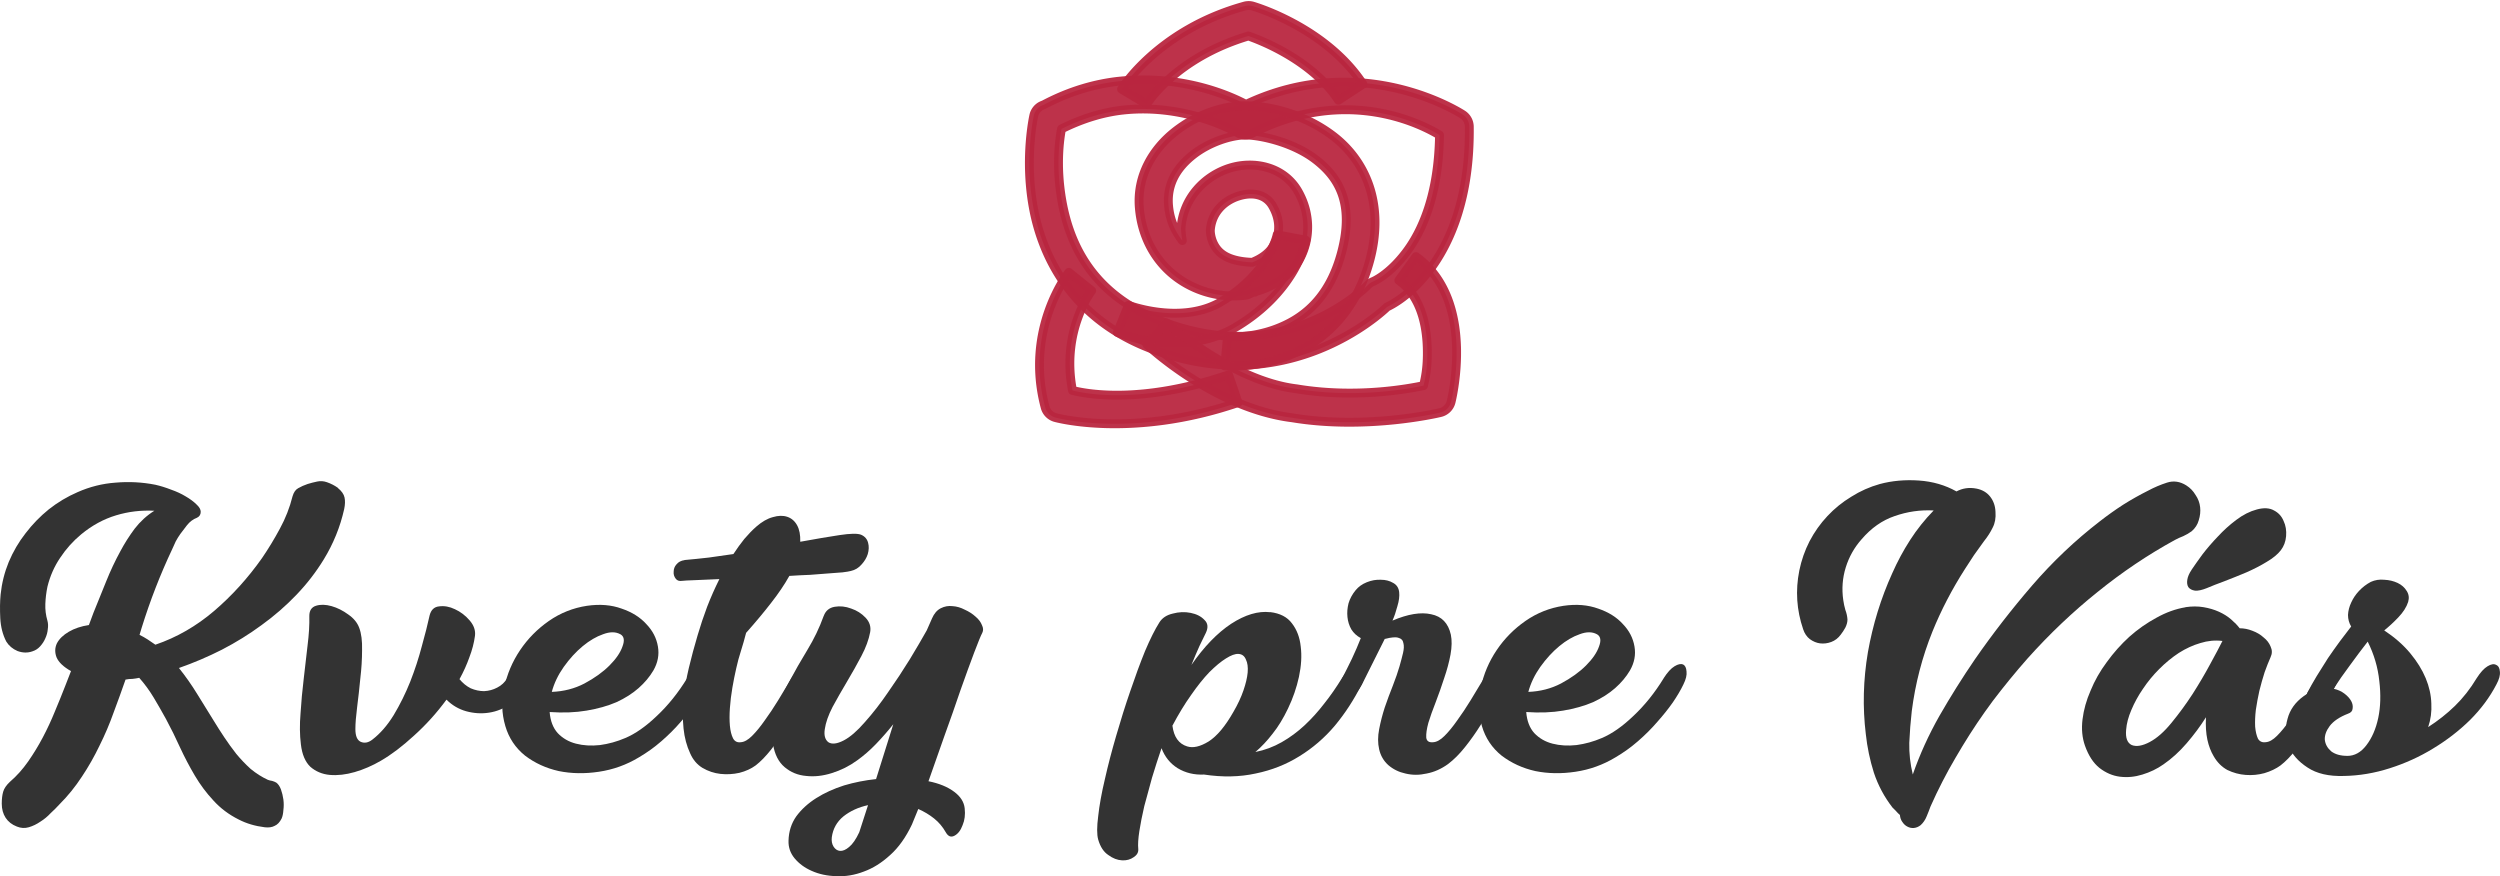 <?xml version="1.0" encoding="UTF-8" standalone="no"?>
<svg
   xmlns:dc="http://purl.org/dc/elements/1.1/"
   xmlns:cc="http://creativecommons.org/ns#"
   xmlns:rdf="http://www.w3.org/1999/02/22-rdf-syntax-ns#"
   xmlns:svg="http://www.w3.org/2000/svg"
   xmlns="http://www.w3.org/2000/svg"
   xmlns:xlink="http://www.w3.org/1999/xlink"
   id="svg8"
   version="1.1"
   viewBox="0 0 79.723 27.942"
   height="27.942mm"
   width="79.723mm">
  <defs
     id="defs2">
    <linearGradient
       id="linearGradient896">
      <stop
         id="stop892"
         offset="0"
         style="stop-color:#ffffff;stop-opacity:1;" />
      <stop
         id="stop894"
         offset="1"
         style="stop-color:#e6e6e6;stop-opacity:1" />
    </linearGradient>
    <linearGradient
       id="linearGradient888">
      <stop
         id="stop884"
         offset="0"
         style="stop-color:#000000;stop-opacity:1" />
      <stop
         id="stop886"
         offset="1"
         style="stop-color:#666666;stop-opacity:0;" />
    </linearGradient>
    <linearGradient
       id="linearGradient962">
      <stop
         id="stop958"
         offset="0"
         style="stop-color:#800033;stop-opacity:1" />
      <stop
         id="stop960"
         offset="1"
         style="stop-color:#ffaacc;stop-opacity:1" />
    </linearGradient>
    <linearGradient
       gradientTransform="translate(-202.35,-147.981)"
       gradientUnits="userSpaceOnUse"
       y2="-241.281"
       x2="-138.932"
       y1="-312.375"
       x1="-212.795"
       id="linearGradient964"
       xlink:href="#linearGradient962" />
    <filter
       height="1.168"
       y="-0.084"
       width="1.168"
       x="-0.084"
       id="filter1002"
       style="color-interpolation-filters:sRGB">
      <feGaussianBlur
         id="feGaussianBlur1004"
         stdDeviation="2.618" />
    </filter>
    <linearGradient
       gradientTransform="translate(-56.421,-97.734)"
       gradientUnits="userSpaceOnUse"
       y2="-187.392"
       x2="-377.275"
       y1="-206.368"
       x1="-397.606"
       id="linearGradient890"
       xlink:href="#linearGradient888" />
    <linearGradient
       gradientUnits="userSpaceOnUse"
       y2="-156.187"
       x2="-291.184"
       y1="-156.187"
       x1="-327.813"
       id="linearGradient898"
       xlink:href="#linearGradient896" />
    <linearGradient
       y2="-156.187"
       x2="-291.184"
       y1="-156.187"
       x1="-327.813"
       gradientUnits="userSpaceOnUse"
       id="linearGradient910"
       xlink:href="#linearGradient896" />
    <linearGradient
       y2="-156.187"
       x2="-291.184"
       y1="-156.187"
       x1="-327.813"
       gradientUnits="userSpaceOnUse"
       id="linearGradient912"
       xlink:href="#linearGradient896" />
    <linearGradient
       y2="-156.187"
       x2="-291.184"
       y1="-156.187"
       x1="-327.813"
       gradientUnits="userSpaceOnUse"
       id="linearGradient914"
       xlink:href="#linearGradient896" />
    <linearGradient
       y2="-156.187"
       x2="-291.184"
       y1="-156.187"
       x1="-327.813"
       gradientUnits="userSpaceOnUse"
       id="linearGradient916"
       xlink:href="#linearGradient896" />
    <linearGradient
       y2="-156.187"
       x2="-291.184"
       y1="-156.187"
       x1="-327.813"
       gradientUnits="userSpaceOnUse"
       id="linearGradient918"
       xlink:href="#linearGradient896" />
    <linearGradient
       y2="-156.187"
       x2="-291.184"
       y1="-156.187"
       x1="-327.813"
       gradientUnits="userSpaceOnUse"
       id="linearGradient920"
       xlink:href="#linearGradient896" />
  </defs>
  <g
     transform="translate(-228.591,-82.608)"
     aria-label="Kvety pre Vás"
     id="text953"
     style="font-style:normal;font-variant:normal;font-weight:normal;font-stretch:normal;font-size:11.213px;line-height:1.25;font-family:'Fondy Script PERSONAL USE ONLY';-inkscape-font-specification:'Fondy Script PERSONAL USE ONLY';letter-spacing:0px;word-spacing:0px;fill:#333333;fill-opacity:1;stroke:none;stroke-width:0.2;stroke-linejoin:round;stroke-miterlimit:4;stroke-dasharray:none">
    <path
       d="m 239.365,98.169 q 0.179,0.146 0.213,0.303 0.034,0.157 -0.011,0.37 -0.191,0.852 -0.65,1.603 -0.37,0.606 -0.875,1.133 -0.505,0.527 -1.11,0.964 -0.594,0.437 -1.267,0.785 -0.662,0.336 -1.368,0.583 0.314,0.392 0.583,0.83 0.269,0.426 0.527,0.852 0.157,0.258 0.336,0.527 0.179,0.269 0.381,0.527 0.213,0.258 0.46,0.482 0.258,0.213 0.549,0.348 0.056,0.022 0.135,0.034 0.079,0.022 0.135,0.056 0.09,0.067 0.146,0.213 0.056,0.157 0.079,0.325 0.022,0.168 0,0.336 -0.011,0.168 -0.056,0.269 -0.09,0.179 -0.224,0.235 -0.123,0.067 -0.314,0.045 -0.46,-0.056 -0.83,-0.247 -0.471,-0.235 -0.807,-0.606 -0.336,-0.359 -0.594,-0.796 -0.258,-0.437 -0.471,-0.897 -0.213,-0.471 -0.449,-0.908 -0.191,-0.348 -0.392,-0.684 -0.202,-0.336 -0.46,-0.628 -0.101,0.022 -0.213,0.034 -0.112,0 -0.224,0.022 -0.179,0.516 -0.381,1.054 -0.191,0.538 -0.449,1.054 -0.247,0.516 -0.561,0.987 -0.314,0.482 -0.718,0.886 -0.123,0.135 -0.28,0.28 -0.146,0.157 -0.325,0.269 -0.179,0.123 -0.37,0.179 -0.191,0.056 -0.381,-0.022 -0.235,-0.09 -0.359,-0.28 -0.123,-0.191 -0.123,-0.449 0,-0.224 0.045,-0.381 0.045,-0.157 0.213,-0.314 0.325,-0.28 0.583,-0.65 0.258,-0.37 0.471,-0.774 0.213,-0.404 0.381,-0.819 0.179,-0.426 0.336,-0.83 l 0.179,-0.46 q -0.359,-0.202 -0.46,-0.437 -0.09,-0.235 0.011,-0.449 0.112,-0.213 0.381,-0.37 0.269,-0.157 0.639,-0.213 l 0.146,-0.392 q 0.202,-0.505 0.404,-0.998 0.202,-0.505 0.46,-0.976 0.191,-0.359 0.449,-0.706 0.269,-0.348 0.628,-0.572 -0.628,-0.034 -1.222,0.146 -0.594,0.179 -1.11,0.605 -0.392,0.325 -0.673,0.751 -0.28,0.415 -0.404,0.919 -0.056,0.269 -0.067,0.549 -0.011,0.269 0.067,0.538 0.034,0.123 0.011,0.269 -0.011,0.146 -0.079,0.292 -0.056,0.135 -0.168,0.258 -0.101,0.112 -0.247,0.157 -0.224,0.079 -0.471,-0.011 -0.235,-0.101 -0.359,-0.303 -0.168,-0.325 -0.191,-0.74 -0.022,-0.426 0.011,-0.762 0.056,-0.538 0.258,-1.032 0.213,-0.505 0.538,-0.919 0.325,-0.426 0.74,-0.762 0.426,-0.336 0.919,-0.549 0.583,-0.258 1.211,-0.303 0.639,-0.056 1.267,0.067 0.247,0.056 0.505,0.157 0.258,0.09 0.46,0.213 0.213,0.123 0.348,0.258 0.135,0.123 0.135,0.235 0,0.135 -0.123,0.191 -0.179,0.067 -0.314,0.235 -0.123,0.157 -0.213,0.28 -0.079,0.112 -0.146,0.235 -0.056,0.123 -0.112,0.247 -0.572,1.211 -0.976,2.512 l -0.067,0.224 q 0.135,0.067 0.258,0.146 0.123,0.079 0.247,0.168 1.02,-0.348 1.873,-1.076 0.852,-0.729 1.525,-1.682 0.314,-0.46 0.572,-0.942 0.269,-0.493 0.404,-1.032 0.056,-0.191 0.179,-0.258 0.135,-0.078 0.303,-0.135 0.146,-0.045 0.303,-0.078 0.157,-0.034 0.314,0.022 0.191,0.067 0.348,0.179 z"
       style="font-style:normal;font-variant:normal;font-weight:normal;font-stretch:normal;font-size:11.213px;font-family:'Fondy Script PERSONAL USE ONLY';-inkscape-font-specification:'Fondy Script PERSONAL USE ONLY';fill:#333333;stroke:none;stroke-width:0.2;stroke-linejoin:round;stroke-miterlimit:4;stroke-dasharray:none"
       id="path980" />
    <path
       d="m 244.77,104.235 q 0.168,-0.28 0.336,-0.37 0.168,-0.101 0.269,-0.056 0.112,0.045 0.123,0.213 0.022,0.168 -0.101,0.415 -0.202,0.392 -0.527,0.617 -0.314,0.224 -0.684,0.28 -0.359,0.056 -0.729,-0.045 -0.359,-0.101 -0.628,-0.37 -0.46,0.628 -1.032,1.144 -0.561,0.516 -1.065,0.807 -0.404,0.235 -0.83,0.359 -0.426,0.123 -0.796,0.09 -0.359,-0.034 -0.617,-0.258 -0.247,-0.235 -0.303,-0.718 -0.056,-0.449 -0.011,-0.987 0.034,-0.549 0.101,-1.099 0.067,-0.549 0.123,-1.065 0.067,-0.527 0.056,-0.942 0,-0.258 0.213,-0.325 0.213,-0.067 0.493,0.011 0.28,0.079 0.538,0.269 0.258,0.179 0.348,0.426 0.101,0.269 0.09,0.706 0,0.437 -0.056,0.908 -0.045,0.471 -0.101,0.908 -0.056,0.437 -0.056,0.706 0,0.325 0.168,0.404 0.179,0.079 0.37,-0.067 0.381,-0.292 0.684,-0.785 0.303,-0.505 0.527,-1.065 0.224,-0.572 0.37,-1.133 0.157,-0.561 0.247,-0.976 0.067,-0.269 0.303,-0.292 0.247,-0.034 0.505,0.09 0.269,0.123 0.471,0.359 0.202,0.235 0.168,0.493 -0.045,0.336 -0.179,0.684 -0.123,0.348 -0.314,0.695 0.157,0.191 0.359,0.292 0.213,0.09 0.426,0.09 0.224,-0.011 0.415,-0.112 0.202,-0.101 0.325,-0.303 z"
       style="font-style:normal;font-variant:normal;font-weight:normal;font-stretch:normal;font-size:11.213px;font-family:'Fondy Script PERSONAL USE ONLY';-inkscape-font-specification:'Fondy Script PERSONAL USE ONLY';fill:#333333;stroke:none;stroke-width:0.2;stroke-linejoin:round;stroke-miterlimit:4;stroke-dasharray:none"
       id="path982" />
    <path
       d="m 250.502,104.235 q 0.179,-0.28 0.348,-0.381 0.168,-0.101 0.269,-0.056 0.101,0.045 0.112,0.224 0.022,0.168 -0.101,0.415 -0.123,0.258 -0.336,0.572 -0.213,0.303 -0.493,0.617 -0.269,0.314 -0.617,0.617 -0.336,0.292 -0.718,0.516 -0.594,0.359 -1.278,0.46 -0.673,0.101 -1.278,-0.022 -0.606,-0.135 -1.076,-0.493 -0.46,-0.37 -0.628,-0.942 -0.179,-0.605 -0.034,-1.233 0.135,-0.639 0.505,-1.189 0.37,-0.549 0.919,-0.931 0.549,-0.381 1.211,-0.482 0.617,-0.09 1.11,0.09 0.493,0.168 0.785,0.493 0.303,0.314 0.37,0.718 0.067,0.392 -0.146,0.762 -0.179,0.303 -0.471,0.561 -0.292,0.258 -0.706,0.449 -0.415,0.179 -0.953,0.269 -0.527,0.09 -1.177,0.045 0.034,0.426 0.258,0.673 0.235,0.247 0.583,0.336 0.348,0.09 0.762,0.045 0.415,-0.056 0.807,-0.224 0.482,-0.202 1.009,-0.706 0.538,-0.505 0.964,-1.2 z m -2.13,-1.402 q -0.224,-0.123 -0.549,0 -0.325,0.112 -0.65,0.381 -0.325,0.269 -0.605,0.662 -0.269,0.381 -0.381,0.796 0.572,-0.022 1.043,-0.269 0.482,-0.258 0.796,-0.572 0.314,-0.314 0.415,-0.606 0.112,-0.292 -0.067,-0.392 z"
       style="font-style:normal;font-variant:normal;font-weight:normal;font-stretch:normal;font-size:11.213px;font-family:'Fondy Script PERSONAL USE ONLY';-inkscape-font-specification:'Fondy Script PERSONAL USE ONLY';fill:#333333;stroke:none;stroke-width:0.2;stroke-linejoin:round;stroke-miterlimit:4;stroke-dasharray:none"
       id="path984" />
    <path
       d="m 250.42,100.467 q 0.381,-0.034 0.774,-0.079 0.392,-0.056 0.785,-0.112 0.168,-0.258 0.348,-0.482 0.191,-0.224 0.381,-0.392 0.269,-0.235 0.527,-0.303 0.258,-0.078 0.46,-0.011 0.202,0.067 0.314,0.269 0.112,0.202 0.101,0.527 0.74,-0.135 1.256,-0.213 0.516,-0.078 0.684,-0.011 0.179,0.078 0.224,0.258 0.045,0.168 -0.011,0.359 -0.056,0.179 -0.202,0.336 -0.135,0.157 -0.336,0.202 -0.079,0.022 -0.269,0.045 -0.179,0.011 -0.449,0.034 -0.258,0.022 -0.583,0.045 -0.314,0.011 -0.662,0.034 -0.224,0.404 -0.583,0.863 -0.348,0.449 -0.796,0.953 -0.034,0.135 -0.079,0.292 -0.045,0.146 -0.101,0.336 -0.067,0.202 -0.135,0.505 -0.067,0.292 -0.123,0.617 -0.056,0.325 -0.079,0.65 -0.022,0.314 0,0.561 0.022,0.247 0.101,0.404 0.079,0.146 0.247,0.123 0.168,-0.011 0.359,-0.202 0.202,-0.202 0.404,-0.493 0.213,-0.292 0.426,-0.639 0.213,-0.359 0.426,-0.706 0.179,-0.28 0.348,-0.381 0.168,-0.101 0.269,-0.056 0.101,0.045 0.112,0.224 0.022,0.168 -0.101,0.415 -0.123,0.258 -0.336,0.628 -0.202,0.359 -0.449,0.74 -0.235,0.37 -0.493,0.706 -0.258,0.325 -0.493,0.505 -0.213,0.157 -0.516,0.235 -0.303,0.067 -0.605,0.034 -0.303,-0.034 -0.572,-0.191 -0.258,-0.157 -0.392,-0.46 -0.168,-0.359 -0.213,-0.796 -0.045,-0.437 0,-0.919 0.045,-0.493 0.168,-1.009 0.123,-0.516 0.28,-1.043 0.135,-0.46 0.303,-0.908 0.179,-0.46 0.392,-0.886 -0.471,0.022 -0.785,0.034 -0.314,0.011 -0.404,0.022 -0.135,0.022 -0.202,-0.067 -0.079,-0.101 -0.067,-0.224 0,-0.135 0.09,-0.235 0.09,-0.112 0.258,-0.135 z"
       style="font-style:normal;font-variant:normal;font-weight:normal;font-stretch:normal;font-size:11.213px;font-family:'Fondy Script PERSONAL USE ONLY';-inkscape-font-specification:'Fondy Script PERSONAL USE ONLY';fill:#333333;stroke:none;stroke-width:0.2;stroke-linejoin:round;stroke-miterlimit:4;stroke-dasharray:none"
       id="path986" />
    <path
       d="m 254.859,102.25 q 0.09,-0.247 0.348,-0.292 0.258,-0.045 0.527,0.056 0.269,0.09 0.46,0.292 0.191,0.202 0.146,0.46 -0.067,0.359 -0.28,0.762 -0.213,0.404 -0.46,0.819 -0.247,0.415 -0.46,0.807 -0.202,0.392 -0.247,0.706 -0.045,0.292 0.112,0.415 0.168,0.112 0.493,-0.056 0.303,-0.157 0.673,-0.583 0.381,-0.426 0.74,-0.953 0.37,-0.527 0.695,-1.054 0.325,-0.538 0.538,-0.919 l 0.168,-0.381 q 0.101,-0.235 0.28,-0.325 0.179,-0.09 0.37,-0.067 0.202,0.011 0.392,0.112 0.202,0.09 0.348,0.224 0.146,0.123 0.202,0.269 0.067,0.135 0.011,0.247 -0.067,0.123 -0.258,0.628 -0.191,0.505 -0.437,1.2 -0.235,0.695 -0.516,1.469 -0.269,0.774 -0.505,1.435 0.505,0.101 0.819,0.336 0.303,0.224 0.336,0.527 0.034,0.303 -0.067,0.538 -0.09,0.247 -0.258,0.336 -0.168,0.09 -0.28,-0.112 -0.146,-0.258 -0.37,-0.437 -0.224,-0.179 -0.505,-0.303 l -0.202,0.493 q -0.292,0.617 -0.695,0.976 -0.404,0.37 -0.841,0.527 -0.437,0.168 -0.875,0.146 -0.437,-0.011 -0.785,-0.168 -0.336,-0.146 -0.549,-0.404 -0.202,-0.247 -0.191,-0.561 0.011,-0.437 0.247,-0.774 0.247,-0.336 0.639,-0.583 0.392,-0.247 0.886,-0.404 0.493,-0.146 1.02,-0.202 l 0.549,-1.749 q -0.258,0.325 -0.549,0.628 -0.292,0.303 -0.606,0.527 -0.37,0.269 -0.807,0.404 -0.426,0.135 -0.819,0.09 -0.392,-0.034 -0.684,-0.28 -0.292,-0.247 -0.37,-0.729 -0.09,-0.505 0.079,-0.998 0.157,-0.493 0.437,-0.998 0.269,-0.505 0.583,-1.02 0.314,-0.516 0.516,-1.076 z m 1.413,6.033 q -0.46,0.101 -0.785,0.359 -0.314,0.258 -0.37,0.662 -0.022,0.179 0.056,0.303 0.079,0.123 0.202,0.135 0.135,0.011 0.292,-0.123 0.168,-0.135 0.325,-0.471 z"
       style="font-style:normal;font-variant:normal;font-weight:normal;font-stretch:normal;font-size:11.213px;font-family:'Fondy Script PERSONAL USE ONLY';-inkscape-font-specification:'Fondy Script PERSONAL USE ONLY';fill:#333333;stroke:none;stroke-width:0.2;stroke-linejoin:round;stroke-miterlimit:4;stroke-dasharray:none"
       id="path988" />
    <path
       d="m 269.095,102.127 q 0.471,0.056 0.695,0.359 0.235,0.303 0.28,0.74 0.056,0.437 -0.056,0.964 -0.112,0.516 -0.348,1.009 -0.224,0.471 -0.493,0.807 -0.258,0.336 -0.549,0.583 0.449,-0.09 0.841,-0.314 0.392,-0.224 0.729,-0.538 0.336,-0.314 0.628,-0.695 0.303,-0.381 0.561,-0.807 0.179,-0.28 0.348,-0.381 0.168,-0.101 0.269,-0.056 0.101,0.045 0.112,0.224 0.022,0.168 -0.101,0.415 -0.359,0.718 -0.852,1.312 -0.493,0.583 -1.133,0.976 -0.628,0.392 -1.39,0.549 -0.762,0.168 -1.648,0.034 -0.471,0.022 -0.841,-0.202 -0.359,-0.224 -0.516,-0.639 -0.157,0.46 -0.303,0.942 -0.135,0.482 -0.247,0.908 -0.101,0.437 -0.157,0.796 -0.056,0.359 -0.034,0.572 0.011,0.157 -0.146,0.258 -0.157,0.112 -0.37,0.101 -0.224,-0.011 -0.437,-0.168 -0.224,-0.146 -0.325,-0.493 -0.067,-0.235 0,-0.751 0.056,-0.516 0.213,-1.177 0.146,-0.65 0.359,-1.379 0.213,-0.74 0.449,-1.424 0.235,-0.695 0.471,-1.278 0.247,-0.583 0.46,-0.919 0.135,-0.213 0.426,-0.28 0.292,-0.079 0.572,-0.022 0.28,0.056 0.437,0.224 0.168,0.157 0.045,0.415 -0.079,0.157 -0.202,0.415 -0.112,0.247 -0.258,0.606 0.606,-0.875 1.267,-1.312 0.673,-0.437 1.245,-0.37 z m -2.646,4.283 q 0.28,0.09 0.684,-0.157 0.404,-0.258 0.796,-0.953 0.202,-0.348 0.314,-0.673 0.112,-0.325 0.135,-0.572 0.022,-0.258 -0.056,-0.415 -0.067,-0.168 -0.235,-0.179 -0.157,-0.011 -0.404,0.146 -0.235,0.146 -0.527,0.437 -0.28,0.292 -0.583,0.729 -0.303,0.426 -0.594,0.976 0.067,0.538 0.471,0.662 z"
       style="font-style:normal;font-variant:normal;font-weight:normal;font-stretch:normal;font-size:11.213px;font-family:'Fondy Script PERSONAL USE ONLY';-inkscape-font-specification:'Fondy Script PERSONAL USE ONLY';fill:#333333;stroke:none;stroke-width:0.2;stroke-linejoin:round;stroke-miterlimit:4;stroke-dasharray:none"
       id="path990" />
    <path
       d="m 271.392,104.235 q 0.157,-0.303 0.314,-0.628 0.157,-0.336 0.28,-0.65 -0.191,-0.101 -0.303,-0.28 -0.101,-0.179 -0.123,-0.392 -0.022,-0.213 0.034,-0.437 0.067,-0.224 0.224,-0.415 0.135,-0.168 0.359,-0.258 0.224,-0.09 0.449,-0.079 0.224,0 0.392,0.101 0.168,0.09 0.191,0.292 0.022,0.191 -0.056,0.449 -0.067,0.258 -0.157,0.46 0.74,-0.314 1.233,-0.202 0.505,0.101 0.628,0.65 0.056,0.269 -0.011,0.639 -0.067,0.359 -0.202,0.751 -0.123,0.381 -0.269,0.762 -0.146,0.37 -0.235,0.662 -0.079,0.292 -0.067,0.471 0.022,0.168 0.224,0.146 0.168,-0.011 0.359,-0.202 0.202,-0.202 0.404,-0.493 0.213,-0.292 0.426,-0.639 0.213,-0.359 0.426,-0.706 0.179,-0.28 0.348,-0.381 0.168,-0.101 0.269,-0.056 0.101,0.045 0.112,0.224 0.022,0.168 -0.101,0.415 -0.123,0.258 -0.314,0.606 -0.191,0.336 -0.426,0.695 -0.224,0.359 -0.493,0.695 -0.258,0.325 -0.538,0.538 -0.325,0.235 -0.684,0.303 -0.348,0.079 -0.673,0 -0.314,-0.067 -0.549,-0.269 -0.224,-0.202 -0.292,-0.505 -0.067,-0.292 0,-0.639 0.067,-0.348 0.179,-0.695 0.123,-0.359 0.258,-0.695 0.135,-0.348 0.213,-0.617 0.067,-0.235 0.112,-0.426 0.045,-0.191 0.011,-0.314 -0.022,-0.135 -0.157,-0.168 -0.123,-0.045 -0.426,0.034 h -0.011 l -0.729,1.458 q -0.146,0.269 -0.303,0.359 -0.157,0.079 -0.269,0.034 -0.112,-0.056 -0.135,-0.213 -0.034,-0.157 0.079,-0.381 z"
       style="font-style:normal;font-variant:normal;font-weight:normal;font-stretch:normal;font-size:11.213px;font-family:'Fondy Script PERSONAL USE ONLY';-inkscape-font-specification:'Fondy Script PERSONAL USE ONLY';fill:#333333;stroke:none;stroke-width:0.2;stroke-linejoin:round;stroke-miterlimit:4;stroke-dasharray:none"
       id="path992" />
    <path
       d="m 281.644,104.235 q 0.179,-0.28 0.348,-0.381 0.168,-0.101 0.269,-0.056 0.101,0.045 0.112,0.224 0.022,0.168 -0.101,0.415 -0.123,0.258 -0.336,0.572 -0.213,0.303 -0.493,0.617 -0.269,0.314 -0.617,0.617 -0.336,0.292 -0.718,0.516 -0.594,0.359 -1.278,0.46 -0.673,0.101 -1.278,-0.022 -0.605,-0.135 -1.076,-0.493 -0.46,-0.37 -0.628,-0.942 -0.179,-0.605 -0.034,-1.233 0.135,-0.639 0.505,-1.189 0.37,-0.549 0.919,-0.931 0.549,-0.381 1.211,-0.482 0.617,-0.09 1.11,0.09 0.493,0.168 0.785,0.493 0.303,0.314 0.37,0.718 0.067,0.392 -0.146,0.762 -0.179,0.303 -0.471,0.561 -0.292,0.258 -0.706,0.449 -0.415,0.179 -0.953,0.269 -0.527,0.09 -1.177,0.045 0.034,0.426 0.258,0.673 0.235,0.247 0.583,0.336 0.348,0.09 0.762,0.045 0.415,-0.056 0.807,-0.224 0.482,-0.202 1.009,-0.706 0.538,-0.505 0.964,-1.2 z m -2.13,-1.402 q -0.224,-0.123 -0.549,0 -0.325,0.112 -0.65,0.381 -0.325,0.269 -0.606,0.662 -0.269,0.381 -0.381,0.796 0.572,-0.022 1.043,-0.269 0.482,-0.258 0.796,-0.572 0.314,-0.314 0.415,-0.606 0.112,-0.292 -0.067,-0.392 z"
       style="font-style:normal;font-variant:normal;font-weight:normal;font-stretch:normal;font-size:11.213px;font-family:'Fondy Script PERSONAL USE ONLY';-inkscape-font-specification:'Fondy Script PERSONAL USE ONLY';fill:#333333;stroke:none;stroke-width:0.2;stroke-linejoin:round;stroke-miterlimit:4;stroke-dasharray:none"
       id="path994" />
    <path
       d="m 298.314,98.09 q 0.179,0.112 0.292,0.303 0.123,0.179 0.146,0.392 0.022,0.202 -0.045,0.415 -0.056,0.202 -0.224,0.348 -0.123,0.09 -0.269,0.157 -0.146,0.056 -0.269,0.123 -1.289,0.706 -2.467,1.66 -1.177,0.942 -2.231,2.119 -0.583,0.662 -1.11,1.357 -0.516,0.695 -0.964,1.435 -0.224,0.37 -0.437,0.751 -0.202,0.37 -0.392,0.762 l -0.191,0.415 q -0.056,0.157 -0.123,0.314 -0.067,0.168 -0.191,0.28 -0.101,0.079 -0.213,0.09 -0.112,0.011 -0.213,-0.045 -0.09,-0.045 -0.157,-0.146 -0.067,-0.09 -0.079,-0.224 -0.067,-0.056 -0.123,-0.123 -0.056,-0.056 -0.112,-0.112 -0.392,-0.505 -0.594,-1.11 -0.191,-0.606 -0.258,-1.233 -0.157,-1.289 0.067,-2.613 0.235,-1.323 0.774,-2.512 0.247,-0.561 0.572,-1.065 0.325,-0.505 0.751,-0.942 -0.639,-0.034 -1.245,0.179 -0.594,0.202 -1.054,0.74 -0.348,0.392 -0.505,0.897 -0.157,0.505 -0.079,1.043 0.022,0.157 0.067,0.314 0.056,0.146 0.067,0.303 0,0.123 -0.067,0.258 -0.067,0.123 -0.146,0.224 -0.123,0.168 -0.303,0.235 -0.179,0.067 -0.359,0.045 -0.168,-0.022 -0.325,-0.135 -0.146,-0.112 -0.213,-0.314 -0.314,-0.919 -0.123,-1.873 0.101,-0.493 0.325,-0.931 0.235,-0.449 0.572,-0.807 0.336,-0.359 0.762,-0.617 0.426,-0.269 0.908,-0.404 0.583,-0.157 1.245,-0.112 0.662,0.045 1.2,0.348 0.292,-0.157 0.639,-0.09 0.28,0.056 0.437,0.258 0.157,0.202 0.168,0.482 0.022,0.292 -0.09,0.505 -0.101,0.213 -0.28,0.437 -0.157,0.213 -0.314,0.437 -0.146,0.224 -0.292,0.449 -0.617,0.964 -1.032,1.985 -0.493,1.222 -0.662,2.545 -0.056,0.493 -0.079,1.009 -0.011,0.505 0.112,1.009 0.336,-0.964 0.852,-1.873 0.527,-0.919 1.133,-1.805 0.841,-1.211 1.816,-2.343 0.987,-1.144 2.164,-2.052 0.359,-0.28 0.74,-0.527 0.392,-0.247 0.796,-0.449 0.292,-0.157 0.606,-0.258 0.314,-0.101 0.617,0.09 z"
       style="font-style:normal;font-variant:normal;font-weight:normal;font-stretch:normal;font-size:11.213px;font-family:'Fondy Script PERSONAL USE ONLY';-inkscape-font-specification:'Fondy Script PERSONAL USE ONLY';fill:#333333;stroke:none;stroke-width:0.2;stroke-linejoin:round;stroke-miterlimit:4;stroke-dasharray:none"
       id="path996" />
    <path
       d="m 298.286,101.97 q 0.303,-0.045 0.572,0 0.269,0.045 0.493,0.146 0.224,0.101 0.392,0.247 0.168,0.146 0.269,0.28 0.202,0 0.404,0.079 0.213,0.079 0.359,0.213 0.157,0.123 0.224,0.292 0.079,0.168 0,0.336 -0.09,0.202 -0.191,0.482 -0.09,0.28 -0.168,0.594 -0.067,0.303 -0.112,0.606 -0.034,0.292 -0.022,0.538 0.022,0.235 0.09,0.381 0.079,0.135 0.247,0.112 0.168,-0.011 0.359,-0.202 0.202,-0.202 0.404,-0.493 0.213,-0.292 0.426,-0.639 0.213,-0.359 0.426,-0.706 0.179,-0.28 0.348,-0.381 0.168,-0.101 0.269,-0.056 0.101,0.045 0.112,0.224 0.022,0.168 -0.101,0.415 -0.123,0.258 -0.336,0.628 -0.202,0.359 -0.449,0.74 -0.235,0.37 -0.493,0.706 -0.258,0.325 -0.493,0.505 -0.213,0.157 -0.516,0.247 -0.292,0.079 -0.594,0.056 -0.303,-0.022 -0.583,-0.157 -0.269,-0.146 -0.437,-0.437 -0.135,-0.224 -0.202,-0.527 -0.067,-0.314 -0.045,-0.718 -0.269,0.426 -0.617,0.83 -0.348,0.404 -0.74,0.673 -0.303,0.213 -0.673,0.325 -0.359,0.112 -0.718,0.067 -0.348,-0.045 -0.65,-0.28 -0.292,-0.235 -0.46,-0.706 -0.135,-0.381 -0.079,-0.841 0.056,-0.46 0.258,-0.919 0.191,-0.471 0.516,-0.908 0.325,-0.449 0.718,-0.807 0.404,-0.359 0.863,-0.606 0.46,-0.258 0.931,-0.336 z m -1.133,4.295 q 0.336,-0.179 0.684,-0.605 0.359,-0.437 0.673,-0.919 0.314,-0.493 0.561,-0.953 0.258,-0.471 0.392,-0.74 -0.348,-0.045 -0.706,0.067 -0.348,0.101 -0.684,0.314 -0.325,0.213 -0.628,0.516 -0.292,0.292 -0.516,0.628 -0.224,0.325 -0.37,0.673 -0.146,0.336 -0.168,0.639 -0.034,0.381 0.179,0.482 0.224,0.09 0.583,-0.101 z m 1.323,-5.483 q 0.135,-0.202 0.348,-0.493 0.224,-0.292 0.493,-0.572 0.269,-0.292 0.583,-0.527 0.325,-0.247 0.662,-0.336 0.336,-0.09 0.549,0.034 0.213,0.112 0.303,0.336 0.101,0.213 0.079,0.482 -0.022,0.258 -0.168,0.449 -0.146,0.191 -0.449,0.37 -0.292,0.179 -0.65,0.336 -0.348,0.146 -0.695,0.28 -0.336,0.123 -0.572,0.224 -0.224,0.09 -0.37,0.079 -0.146,-0.022 -0.213,-0.112 -0.056,-0.09 -0.034,-0.235 0.022,-0.146 0.135,-0.314 z"
       style="font-style:normal;font-variant:normal;font-weight:normal;font-stretch:normal;font-size:11.213px;font-family:'Fondy Script PERSONAL USE ONLY';-inkscape-font-specification:'Fondy Script PERSONAL USE ONLY';fill:#333333;stroke:none;stroke-width:0.2;stroke-linejoin:round;stroke-miterlimit:4;stroke-dasharray:none"
       id="path998" />
    <path
       d="m 302.166,104.706 q 0.135,-0.258 0.303,-0.538 0.179,-0.292 0.359,-0.572 0.191,-0.28 0.381,-0.538 0.191,-0.258 0.359,-0.471 -0.101,-0.168 -0.101,-0.37 0.011,-0.202 0.101,-0.392 0.09,-0.202 0.247,-0.37 0.168,-0.179 0.381,-0.292 0.202,-0.09 0.426,-0.067 0.235,0.011 0.426,0.101 0.191,0.09 0.292,0.258 0.101,0.157 0.045,0.348 -0.079,0.247 -0.314,0.493 -0.224,0.235 -0.449,0.415 0.505,0.336 0.83,0.729 0.325,0.392 0.493,0.796 0.168,0.404 0.179,0.807 0.022,0.392 -0.101,0.751 0.471,-0.303 0.852,-0.673 0.392,-0.381 0.695,-0.886 0.179,-0.28 0.348,-0.381 0.168,-0.101 0.269,-0.045 0.112,0.045 0.123,0.213 0.022,0.168 -0.112,0.415 -0.314,0.606 -0.841,1.133 -0.527,0.516 -1.177,0.908 -0.639,0.392 -1.379,0.628 -0.729,0.235 -1.469,0.247 -0.718,0.022 -1.155,-0.269 -0.449,-0.292 -0.606,-0.695 -0.157,-0.415 -0.034,-0.852 0.112,-0.437 0.516,-0.729 l 0.101,-0.067 q 0,-0.011 0.011,-0.011 0,-0.011 0,-0.022 z m 1.278,2.007 q 0.348,0 0.606,-0.336 0.269,-0.348 0.381,-0.875 0.112,-0.527 0.034,-1.177 -0.067,-0.65 -0.37,-1.256 -0.28,0.359 -0.572,0.762 -0.292,0.392 -0.516,0.74 0.202,0.045 0.348,0.157 0.146,0.112 0.213,0.235 0.067,0.123 0.045,0.247 -0.011,0.112 -0.146,0.157 -0.404,0.157 -0.583,0.392 -0.168,0.224 -0.157,0.437 0.022,0.213 0.202,0.37 0.191,0.146 0.516,0.146 z"
       style="font-style:normal;font-variant:normal;font-weight:normal;font-stretch:normal;font-size:11.213px;font-family:'Fondy Script PERSONAL USE ONLY';-inkscape-font-specification:'Fondy Script PERSONAL USE ONLY';fill:#333333;stroke:none;stroke-width:0.2;stroke-linejoin:round;stroke-miterlimit:4;stroke-dasharray:none"
       id="path1000" />
  </g>
  <g
     id="g967"
     transform="matrix(0.383,0,0,0.383,-2.85,72.129)"
     style="fill:#b9263f;fill-opacity:0.941;stroke:#b9263f;stroke-width:0.739;stroke-miterlimit:4;stroke-dasharray:none;stroke-opacity:0.941">
    <path
       id="path955"
       d="m 100.685,-181.571 c -2.009,0.21 -4.164,0.815 -6.346,1.973 a 1.22,1.22 0 0 0 -0.201,0.084 c -0.004,0.002 -0.008,0.004 -0.012,0.006 -5.6e-4,3.1e-4 -0.001,-3e-4 -0.002,0 a 1.22,1.22 0 0 0 -0.604,0.799 c 0,0 -0.792,3.457 -0.06,7.561 0.732,4.104 3.114,9.02 9.186,11.592 11.668,4.942 19.868,-2.811 20.285,-3.215 0.345,-0.163 1.89,-0.929 3.473,-2.99 1.767,-2.301 3.443,-6.116 3.373,-12.023 a 1.22,1.22 0 0 0 -0.533,-0.994 c 0,0 -8.275,-5.477 -18.059,-0.852 -1.034,-0.55 -5.072,-2.508 -10.5,-1.939 z m 0.293,2.406 c 5.38,-0.572 9.533,1.908 9.533,1.908 a 1.22,1.22 0 0 0 1.18,0.035 c 7.907,-4.065 14.22,-0.703 15.607,0.137 -0.072,4.999 -1.457,8.05 -2.828,9.836 -1.437,1.871 -2.719,2.369 -2.719,2.369 a 1.22,1.22 0 0 0 -0.406,0.273 c 0,0 -7.023,7.345 -17.748,2.803 -5.278,-2.235 -7.099,-6.2 -7.736,-9.773 -0.543,-3.047 -0.17,-5.303 -0.037,-6.016 1.775,-0.888 3.524,-1.399 5.154,-1.572 z"
       style="color:#000000;font-style:normal;font-variant:normal;font-weight:normal;font-stretch:normal;font-size:medium;line-height:normal;font-family:sans-serif;font-variant-ligatures:normal;font-variant-position:normal;font-variant-caps:normal;font-variant-numeric:normal;font-variant-alternates:normal;font-feature-settings:normal;text-indent:0;text-align:start;text-decoration:none;text-decoration-line:none;text-decoration-style:solid;text-decoration-color:#000000;letter-spacing:normal;word-spacing:normal;text-transform:none;writing-mode:lr-tb;direction:ltr;text-orientation:mixed;dominant-baseline:auto;baseline-shift:baseline;text-anchor:start;white-space:normal;shape-padding:0;clip-rule:nonzero;display:inline;overflow:visible;visibility:visible;opacity:1;isolation:auto;mix-blend-mode:normal;color-interpolation:sRGB;color-interpolation-filters:linearRGB;solid-color:#000000;solid-opacity:1;vector-effect:none;fill:#b9263f;fill-opacity:0.941;fill-rule:nonzero;stroke:#b9263f;stroke-width:0.739;stroke-linecap:butt;stroke-linejoin:round;stroke-miterlimit:4;stroke-dasharray:none;stroke-dashoffset:0;stroke-opacity:0.941;color-rendering:auto;image-rendering:auto;shape-rendering:auto;text-rendering:auto;enable-background:accumulate" />
    <path
       id="path957"
       d="m 111.134,-179.526 c -1.889,1e-5 -4.064,0.749 -5.861,2.164 -1.797,1.415 -3.206,3.645 -2.965,6.373 0.229,2.597 1.506,4.599 3.191,5.809 1.686,1.21 3.742,1.676 5.652,1.438 0.268,-0.034 0.466,-0.206 0.721,-0.271 0.024,2.5e-4 0.035,0.014 0.059,0.014 v -0.035 c 1.605,-0.433 2.985,-1.361 3.73,-2.742 0.872,-1.617 0.931,-3.711 -0.129,-5.586 -1.182,-2.091 -3.688,-2.604 -5.719,-1.961 -2.031,0.643 -3.868,2.459 -4.037,5.018 a 1.22,1.22 0 0 0 0,0.016 c 0,0 0.006,0.42 0.109,0.994 -0.578,-0.755 -1.038,-1.65 -1.148,-2.904 -0.16,-1.812 0.703,-3.187 2.043,-4.242 1.34,-1.055 3.172,-1.643 4.354,-1.643 1.217,0 3.956,0.575 5.863,2.049 1.907,1.474 3.205,3.617 2.168,7.645 -1.04,4.04 -3.359,5.672 -5.504,6.471 -2.145,0.799 -4.016,0.629 -4.016,0.629 l -0.229,2.43 c 0,0 2.4,0.23 5.096,-0.773 2.695,-1.004 5.784,-3.376 7.014,-8.148 1.232,-4.784 -0.54,-8.251 -3.039,-10.182 -2.499,-1.931 -5.5,-2.559 -7.354,-2.559 z m 1.09,7.434 c 0.495,0.134 0.909,0.44 1.186,0.93 0.676,1.196 0.602,2.307 0.105,3.227 -0.363,0.673 -1.029,1.142 -1.807,1.451 -2.011,-0.072 -2.752,-0.732 -3.127,-1.365 -0.392,-0.663 -0.367,-1.299 -0.367,-1.305 0.103,-1.479 1.132,-2.465 2.336,-2.846 0.603,-0.191 1.179,-0.226 1.674,-0.092 z"
       style="color:#000000;font-style:normal;font-variant:normal;font-weight:normal;font-stretch:normal;font-size:medium;line-height:normal;font-family:sans-serif;font-variant-ligatures:normal;font-variant-position:normal;font-variant-caps:normal;font-variant-numeric:normal;font-variant-alternates:normal;font-feature-settings:normal;text-indent:0;text-align:start;text-decoration:none;text-decoration-line:none;text-decoration-style:solid;text-decoration-color:#000000;letter-spacing:normal;word-spacing:normal;text-transform:none;writing-mode:lr-tb;direction:ltr;text-orientation:mixed;dominant-baseline:auto;baseline-shift:baseline;text-anchor:start;white-space:normal;shape-padding:0;clip-rule:nonzero;display:inline;overflow:visible;visibility:visible;opacity:1;isolation:auto;mix-blend-mode:normal;color-interpolation:sRGB;color-interpolation-filters:linearRGB;solid-color:#000000;solid-opacity:1;vector-effect:none;fill:#b9263f;fill-opacity:0.941;fill-rule:nonzero;stroke:#b9263f;stroke-width:0.739;stroke-linecap:butt;stroke-linejoin:round;stroke-miterlimit:4;stroke-dasharray:none;stroke-dashoffset:0;stroke-opacity:0.941;color-rendering:auto;image-rendering:auto;shape-rendering:auto;text-rendering:auto;enable-background:accumulate" />
    <path
       id="path959"
       d="m 113.776,-168.778 c 0,0 -0.123,0.716 -0.812,1.863 -0.687,1.143 -1.91,2.612 -4.109,3.863 -3.294,1.727 -7.457,0.143 -7.457,0.143 l -0.918,2.258 c 0,0 4.998,2.141 9.527,-0.248 a 1.22,1.22 0 0 0 0.031,-0.018 c 2.596,-1.471 4.141,-3.283 5.018,-4.742 0.877,-1.459 1.117,-2.666 1.117,-2.666 z"
       style="color:#000000;font-style:normal;font-variant:normal;font-weight:normal;font-stretch:normal;font-size:medium;line-height:normal;font-family:sans-serif;font-variant-ligatures:normal;font-variant-position:normal;font-variant-caps:normal;font-variant-numeric:normal;font-variant-alternates:normal;font-feature-settings:normal;text-indent:0;text-align:start;text-decoration:none;text-decoration-line:none;text-decoration-style:solid;text-decoration-color:#000000;letter-spacing:normal;word-spacing:normal;text-transform:none;writing-mode:lr-tb;direction:ltr;text-orientation:mixed;dominant-baseline:auto;baseline-shift:baseline;text-anchor:start;white-space:normal;shape-padding:0;clip-rule:nonzero;display:inline;overflow:visible;visibility:visible;opacity:1;isolation:auto;mix-blend-mode:normal;color-interpolation:sRGB;color-interpolation-filters:linearRGB;solid-color:#000000;solid-opacity:1;vector-effect:none;fill:#b9263f;fill-opacity:0.941;fill-rule:nonzero;stroke:#b9263f;stroke-width:0.739;stroke-linecap:butt;stroke-linejoin:round;stroke-miterlimit:4;stroke-dasharray:none;stroke-dashoffset:0;stroke-opacity:0.941;color-rendering:auto;image-rendering:auto;shape-rendering:auto;text-rendering:auto;enable-background:accumulate" />
    <path
       id="path961"
       d="m 125.337,-166.96 -1.426,1.979 c 1.748,1.259 2.308,3.519 2.367,5.637 0.048,1.704 -0.199,2.612 -0.309,3.125 -1.104,0.231 -5.564,1.102 -10.547,0.271 a 1.22,1.22 0 0 0 -0.053,-0.008 c -5.359,-0.653 -10.787,-5.484 -10.787,-5.484 l -1.65,1.797 c 0,0 5.597,5.301 12.125,6.105 6.248,1.032 12.303,-0.436 12.303,-0.436 a 1.22,1.22 0 0 0 0.9,-0.887 c 0,0 0.525,-2.056 0.455,-4.553 -0.07,-2.496 -0.737,-5.643 -3.379,-7.547 z"
       style="color:#000000;font-style:normal;font-variant:normal;font-weight:normal;font-stretch:normal;font-size:medium;line-height:normal;font-family:sans-serif;font-variant-ligatures:normal;font-variant-position:normal;font-variant-caps:normal;font-variant-numeric:normal;font-variant-alternates:normal;font-feature-settings:normal;text-indent:0;text-align:start;text-decoration:none;text-decoration-line:none;text-decoration-style:solid;text-decoration-color:#000000;letter-spacing:normal;word-spacing:normal;text-transform:none;writing-mode:lr-tb;direction:ltr;text-orientation:mixed;dominant-baseline:auto;baseline-shift:baseline;text-anchor:start;white-space:normal;shape-padding:0;clip-rule:nonzero;display:inline;overflow:visible;visibility:visible;opacity:1;isolation:auto;mix-blend-mode:normal;color-interpolation:sRGB;color-interpolation-filters:linearRGB;solid-color:#000000;solid-opacity:1;vector-effect:none;fill:#b9263f;fill-opacity:0.941;fill-rule:nonzero;stroke:#b9263f;stroke-width:0.739;stroke-linecap:butt;stroke-linejoin:round;stroke-miterlimit:4;stroke-dasharray:none;stroke-dashoffset:0;stroke-opacity:0.941;color-rendering:auto;image-rendering:auto;shape-rendering:auto;text-rendering:auto;enable-background:accumulate" />
    <path
       id="path963"
       d="m 96.436,-165.651 c 0,0 -3.726,4.69 -1.975,11.23 a 1.22,1.22 0 0 0 0.84,0.857 c 0,0 6.333,1.784 15.223,-1.244 l -0.787,-2.309 c -7.454,2.539 -12.027,1.539 -12.998,1.301 -0.97,-4.987 1.596,-8.303 1.596,-8.303 z"
       style="color:#000000;font-style:normal;font-variant:normal;font-weight:normal;font-stretch:normal;font-size:medium;line-height:normal;font-family:sans-serif;font-variant-ligatures:normal;font-variant-position:normal;font-variant-caps:normal;font-variant-numeric:normal;font-variant-alternates:normal;font-feature-settings:normal;text-indent:0;text-align:start;text-decoration:none;text-decoration-line:none;text-decoration-style:solid;text-decoration-color:#000000;letter-spacing:normal;word-spacing:normal;text-transform:none;writing-mode:lr-tb;direction:ltr;text-orientation:mixed;dominant-baseline:auto;baseline-shift:baseline;text-anchor:start;white-space:normal;shape-padding:0;clip-rule:nonzero;display:inline;overflow:visible;visibility:visible;opacity:1;isolation:auto;mix-blend-mode:normal;color-interpolation:sRGB;color-interpolation-filters:linearRGB;solid-color:#000000;solid-opacity:1;vector-effect:none;fill:#b9263f;fill-opacity:0.941;fill-rule:nonzero;stroke:#b9263f;stroke-width:0.739;stroke-linecap:butt;stroke-linejoin:round;stroke-miterlimit:4;stroke-dasharray:none;stroke-dashoffset:0;stroke-opacity:0.941;color-rendering:auto;image-rendering:auto;shape-rendering:auto;text-rendering:auto;enable-background:accumulate" />
    <path
       id="path965"
       d="m 111.401,-187.866 a 1.22,1.22 0 0 0 -0.32,0.043 c -7.243,1.998 -10.256,6.922 -10.256,6.922 l 2.092,1.254 c 0,0 2.324,-3.852 8.467,-5.684 0.542,0.186 5.186,1.819 7.5,5.348 l 2.039,-1.338 c -3.12,-4.76 -9.16,-6.492 -9.16,-6.492 a 1.22,1.22 0 0 0 -0.361,-0.053 z"
       style="color:#000000;font-style:normal;font-variant:normal;font-weight:normal;font-stretch:normal;font-size:medium;line-height:normal;font-family:sans-serif;font-variant-ligatures:normal;font-variant-position:normal;font-variant-caps:normal;font-variant-numeric:normal;font-variant-alternates:normal;font-feature-settings:normal;text-indent:0;text-align:start;text-decoration:none;text-decoration-line:none;text-decoration-style:solid;text-decoration-color:#000000;letter-spacing:normal;word-spacing:normal;text-transform:none;writing-mode:lr-tb;direction:ltr;text-orientation:mixed;dominant-baseline:auto;baseline-shift:baseline;text-anchor:start;white-space:normal;shape-padding:0;clip-rule:nonzero;display:inline;overflow:visible;visibility:visible;opacity:1;isolation:auto;mix-blend-mode:normal;color-interpolation:sRGB;color-interpolation-filters:linearRGB;solid-color:#000000;solid-opacity:1;vector-effect:none;fill:#b9263f;fill-opacity:0.941;fill-rule:nonzero;stroke:#b9263f;stroke-width:0.739;stroke-linecap:butt;stroke-linejoin:round;stroke-miterlimit:4;stroke-dasharray:none;stroke-dashoffset:0;stroke-opacity:0.941;color-rendering:auto;image-rendering:auto;shape-rendering:auto;text-rendering:auto;enable-background:accumulate" />
  </g>
</svg>
